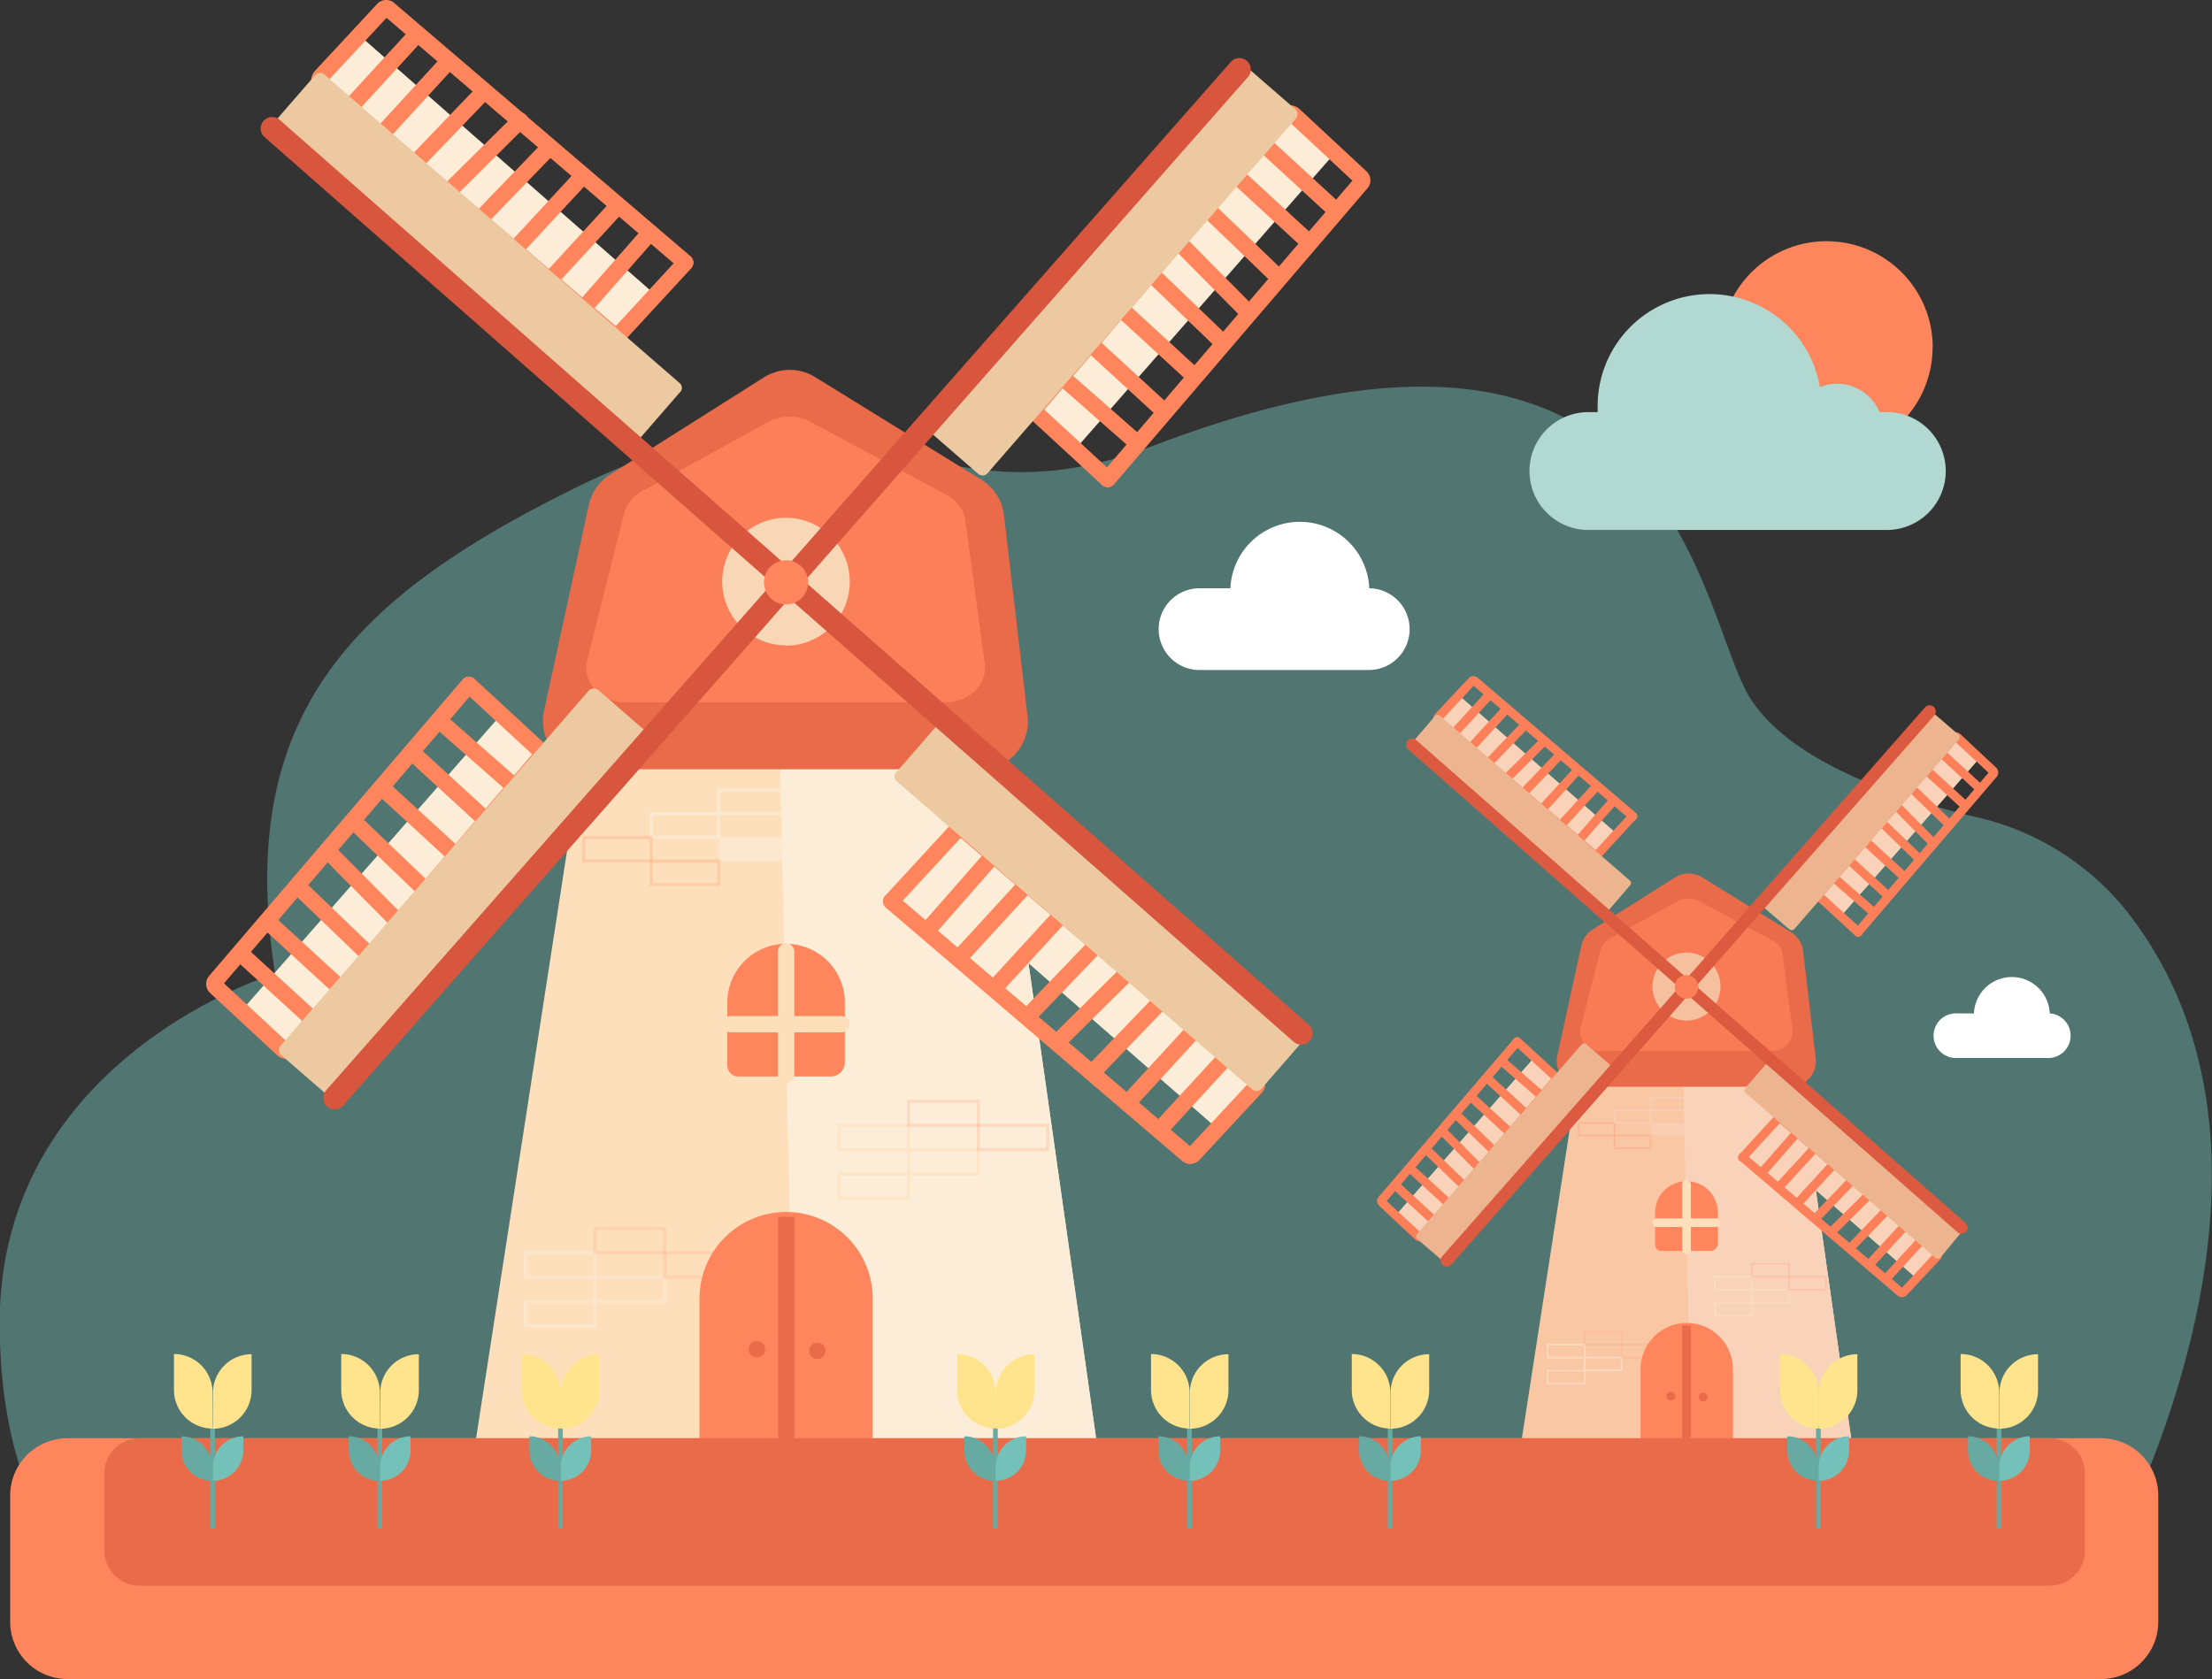 <svg id="Слой_1" data-name="Слой 1" xmlns="http://www.w3.org/2000/svg" xmlns:xlink="http://www.w3.org/1999/xlink" viewBox="0 0 330.6 251"><rect x="0" y="0" width="330.6" height="251" fill="#333333" stroke="none"/><defs><style>.cls-1{fill:none;}.cls-2{clip-path:url(#clip-path);}.cls-3{opacity:0.46;}.cls-4{clip-path:url(#clip-path-3);}.cls-5{fill:#74c1b9;}.cls-6{fill:#fddfbb;}.cls-7{opacity:0.67;}.cls-8{clip-path:url(#clip-path-5);}.cls-9{fill:#fcedd8;}.cls-10{opacity:0.31;}.cls-11{clip-path:url(#clip-path-6);}.cls-12{fill:#ff855c;}.cls-13{clip-path:url(#clip-path-7);}.cls-14{fill:#ea6b49;}.cls-15{opacity:0.79;}.cls-16{clip-path:url(#clip-path-9);}.cls-17{fill:#f7d7b5;}.cls-18{fill:#edc9a2;}.cls-19{fill:#d8563d;}.cls-20{opacity:0.64;}.cls-21{clip-path:url(#clip-path-10);}.cls-22{clip-path:url(#clip-path-11);}.cls-23{clip-path:url(#clip-path-12);}.cls-24{opacity:0.48;}.cls-25{clip-path:url(#clip-path-13);}.cls-26{clip-path:url(#clip-path-14);}.cls-27{clip-path:url(#clip-path-15);}.cls-28{fill:#b2d8d2;}.cls-29{fill:#fff;}.cls-30{clip-path:url(#clip-path-16);}.cls-31{clip-path:url(#clip-path-17);}.cls-32{clip-path:url(#clip-path-18);}.cls-33{clip-path:url(#clip-path-19);}.cls-34{opacity:0.21;}.cls-35{clip-path:url(#clip-path-20);}.cls-36{clip-path:url(#clip-path-21);}.cls-37{clip-path:url(#clip-path-22);}.cls-38{clip-path:url(#clip-path-23);}.cls-39{clip-path:url(#clip-path-24);}.cls-40{clip-path:url(#clip-path-25);}.cls-41{clip-path:url(#clip-path-26);}.cls-42{fill:#66aaa2;}.cls-43{fill:#ffe48d;}</style><clipPath id="clip-path" transform="translate(0 0)"><rect class="cls-1" width="330.6" height="251"/></clipPath><clipPath id="clip-path-3" transform="translate(0 0)"><rect class="cls-1" y="57.79" width="330.6" height="187.21"/></clipPath><clipPath id="clip-path-5" transform="translate(0 0)"><rect class="cls-1" x="87" y="117.85" width="30.76" height="14.61"/></clipPath><clipPath id="clip-path-6" transform="translate(0 0)"><rect class="cls-1" x="87" y="124.92" width="10.58" height="4.02"/></clipPath><clipPath id="clip-path-7" transform="translate(0 0)"><rect class="cls-1" x="97.1" y="128.45" width="10.58" height="4.02"/></clipPath><clipPath id="clip-path-9" transform="translate(0 0)"><rect class="cls-1" x="87.62" y="62.29" width="59.59" height="42.72"/></clipPath><clipPath id="clip-path-10" transform="translate(0 0)"><rect class="cls-1" x="125.16" y="164.34" width="31.67" height="15.04"/></clipPath><clipPath id="clip-path-11" transform="translate(0 0)"><rect class="cls-1" x="145.95" y="167.98" width="10.88" height="4.13"/></clipPath><clipPath id="clip-path-12" transform="translate(0 0)"><rect class="cls-1" x="135.55" y="164.34" width="10.88" height="4.13"/></clipPath><clipPath id="clip-path-13" transform="translate(0 0)"><rect class="cls-1" x="78.29" y="183.38" width="31.67" height="15.04"/></clipPath><clipPath id="clip-path-14" transform="translate(0 0)"><rect class="cls-1" x="99.07" y="187.02" width="10.88" height="4.13"/></clipPath><clipPath id="clip-path-15" transform="translate(0 0)"><rect class="cls-1" x="88.68" y="183.38" width="10.88" height="4.13"/></clipPath><clipPath id="clip-path-16" transform="translate(0 0)"><rect class="cls-1" x="235.8" y="163.97" width="16.41" height="7.8"/></clipPath><clipPath id="clip-path-17" transform="translate(0 0)"><rect class="cls-1" x="235.8" y="167.74" width="5.64" height="2.15"/></clipPath><clipPath id="clip-path-18" transform="translate(0 0)"><rect class="cls-1" x="241.18" y="169.62" width="5.65" height="2.15"/></clipPath><clipPath id="clip-path-19" transform="translate(0 0)"><rect class="cls-1" x="236.13" y="134.32" width="31.8" height="22.8"/></clipPath><clipPath id="clip-path-20" transform="translate(0 0)"><rect class="cls-1" x="205.81" y="101.09" width="92.84" height="114.91"/></clipPath><clipPath id="clip-path-21" transform="translate(0 0)"><rect class="cls-1" x="256.15" y="188.77" width="16.9" height="8.02"/></clipPath><clipPath id="clip-path-22" transform="translate(0 0)"><rect class="cls-1" x="267.25" y="190.71" width="5.81" height="2.2"/></clipPath><clipPath id="clip-path-23" transform="translate(0 0)"><rect class="cls-1" x="261.7" y="188.77" width="5.81" height="2.2"/></clipPath><clipPath id="clip-path-24" transform="translate(0 0)"><rect class="cls-1" x="231.14" y="198.93" width="16.9" height="8.02"/></clipPath><clipPath id="clip-path-25" transform="translate(0 0)"><rect class="cls-1" x="242.24" y="200.88" width="5.81" height="2.2"/></clipPath><clipPath id="clip-path-26" transform="translate(0 0)"><rect class="cls-1" x="236.69" y="198.93" width="5.81" height="2.2"/></clipPath></defs><title>why-package-splash</title><g class="cls-2"><g class="cls-2"><g class="cls-3"><g class="cls-4"><path class="cls-5" d="M34.3,245H282.1A42.66,42.66,0,0,0,322,217.57c8.75-23.1,15.38-56.25-4-81.18a40.2,40.2,0,0,0-22.61-14.24c-11.5-2.73-29.6-8.64-34.75-19.5-7.71-16.3-13.42-64.55-88.32-36-36,13.72-43.74-14.58-85.76,6-34.1,16.71-51.45,34.3-45.45,72.9,0,0-41.16,12.47-41.16,52.3C0,229,15.44,245,34.3,245" transform="translate(0 0)"/></g></g></g><polygon class="cls-6" points="89.17 98.66 147.27 98.66 163.87 215.36 71.1 215.36 89.17 98.66"/><g class="cls-2"><g class="cls-7"><g class="cls-8"><rect class="cls-9" x="107.43" y="125.16" width="10.09" height="3.53"/><path class="cls-9" d="M107.68,125.41H97.1v-4h10.58Zm-10.1-.49h9.61v-3H97.58Z" transform="translate(0 0)"/><path class="cls-9" d="M117.77,121.87H107.19v-4h10.58Zm-10.09-.49h9.6v-3h-9.6Z" transform="translate(0 0)"/><g class="cls-10"><g class="cls-11"><path class="cls-12" d="M97.58,128.94H87v-4H97.58Zm-10.09-.49H97.1v-3H87.49Z" transform="translate(0 0)"/></g></g><g class="cls-10"><g class="cls-13"><path class="cls-12" d="M107.68,132.47H97.1v-4h10.58ZM97.58,132h9.61v-3H97.58Z" transform="translate(0 0)"/></g></g></g></g></g><polygon class="cls-9" points="116.29 98.66 147.27 98.66 163.87 215.36 118.73 215.36 116.29 98.66"/><g class="cls-2"><path class="cls-14" d="M146.47,115H88.37a7.23,7.23,0,0,1-7.06-8.76L88,75.5a7.21,7.21,0,0,1,3.21-4.57l23-14.54a7.23,7.23,0,0,1,7.65,0l24.81,15.32a7.22,7.22,0,0,1,3.38,5.3l3.52,30a7.22,7.22,0,0,1-7.17,8.07" transform="translate(0 0)"/><g class="cls-15"><g class="cls-16"><path class="cls-12" d="M141.28,105H93.56c-3.79,0-6.6-3-5.8-6.27l5.52-22a5.24,5.24,0,0,1,2.63-3.27l18.93-10.4a6.7,6.7,0,0,1,6.29,0L141.5,74a5.13,5.13,0,0,1,2.78,3.79l2.9,21.43c.41,3.07-2.35,5.77-5.9,5.77" transform="translate(0 0)"/></g></g><path class="cls-17" d="M117.49,94.76h0A7.82,7.82,0,1,1,125.3,87a7.82,7.82,0,0,1-7.81,7.81" transform="translate(0 0)"/><path class="cls-17" d="M117.49,96.47A9.53,9.53,0,1,1,127,87a9.54,9.54,0,0,1-9.52,9.52m0-15.63a6.11,6.11,0,1,0,6.1,6.11,6.12,6.12,0,0,0-6.1-6.11" transform="translate(0 0)"/><path class="cls-9" d="M75.64,107.44l5.41,4.74a1,1,0,0,1,.09,1.35L43.33,156.66a1,1,0,0,1-1.35.09L36.57,152a1,1,0,0,1-.09-1.35l37.81-43.13a1,1,0,0,1,1.35-.09" transform="translate(0 0)"/><path class="cls-12" d="M42.83,158.29a2.11,2.11,0,0,1-1.43-.56l-10-9.29a1.85,1.85,0,0,1-.14-2.56L69.12,101.6A1.22,1.22,0,1,1,71,103.18L33.48,147l9.32,8.66,37.5-43.8a1.22,1.22,0,1,1,1.85,1.59L44.43,157.56a2.11,2.11,0,0,1-1.48.73h-.12" transform="translate(0 0)"/><path class="cls-12" d="M46.9,153.79a1.18,1.18,0,0,1-.82-.32l-10.7-9.81a1.22,1.22,0,0,1,1.65-1.8l10.7,9.81a1.22,1.22,0,0,1-.83,2.12" transform="translate(0 0)"/><path class="cls-12" d="M50.83,148.93a1.18,1.18,0,0,1-.82-.32l-10.7-9.82A1.22,1.22,0,0,1,41,137l10.7,9.81a1.22,1.22,0,0,1-.83,2.12" transform="translate(0 0)"/><path class="cls-12" d="M54.76,143.58a1.2,1.2,0,0,1-.84-.34l-10.21-9.82a1.22,1.22,0,0,1,1.69-1.76l10.21,9.82a1.21,1.21,0,0,1,0,1.72,1.19,1.19,0,0,1-.88.38" transform="translate(0 0)"/><path class="cls-12" d="M59.18,138.72a1.2,1.2,0,0,1-.86-.36L48.11,128.05a1.22,1.22,0,0,1,1.73-1.72l10.21,10.31a1.23,1.23,0,0,1-.87,2.08" transform="translate(0 0)"/><path class="cls-12" d="M63.11,133.85a1.19,1.19,0,0,1-.84-.34L52.06,123.7a1.22,1.22,0,1,1,1.69-1.76L64,131.75a1.23,1.23,0,0,1,0,1.73,1.21,1.21,0,0,1-.88.37" transform="translate(0 0)"/><path class="cls-12" d="M68,129a1.2,1.2,0,0,1-.83-.32L56.5,118.86a1.22,1.22,0,1,1,1.65-1.8l10.69,9.81A1.22,1.22,0,0,1,68,129" transform="translate(0 0)"/><path class="cls-12" d="M72.44,123.64a1.2,1.2,0,0,1-.83-.32l-10.69-9.81a1.22,1.22,0,1,1,1.65-1.8l10.69,9.81a1.22,1.22,0,0,1-.82,2.12" transform="translate(0 0)"/><path class="cls-12" d="M76.85,118.78a1.23,1.23,0,0,1-.8-.3l-11.18-9.82a1.22,1.22,0,1,1,1.61-1.84l11.18,9.82a1.22,1.22,0,0,1-.81,2.14" transform="translate(0 0)"/><path class="cls-12" d="M81.27,113.92a1.23,1.23,0,0,1-.82-.32L69.26,103.29a1.22,1.22,0,0,1,1.66-1.8L82.1,111.8a1.22,1.22,0,0,1-.83,2.12" transform="translate(0 0)"/><path class="cls-18" d="M89.39,103.13l7.42,6.45a1,1,0,0,1,.09,1.35L50.78,164.05a1,1,0,0,1-1.35.09L42,157.7a1,1,0,0,1-.09-1.35L88,103.23a1,1,0,0,1,1.35-.1" transform="translate(0 0)"/><path class="cls-9" d="M160,66.55l-5.4-4.74a1,1,0,0,1-.09-1.35l37.81-43.13a1,1,0,0,1,1.35-.09L199,22a1,1,0,0,1,.09,1.35L161.32,66.46a1,1,0,0,1-1.35.09" transform="translate(0 0)"/><path class="cls-12" d="M165.57,72.83a1.2,1.2,0,0,1-.79-.3,1.23,1.23,0,0,1-.14-1.72L202.13,27l-9.32-8.67-37.49,43.8a1.22,1.22,0,0,1-1.86-1.59l37.73-44.07a2.15,2.15,0,0,1,1.48-.73,2.13,2.13,0,0,1,1.55.56l10,9.3a1.83,1.83,0,0,1,.15,2.55L166.5,72.4a1.22,1.22,0,0,1-.93.43" transform="translate(0 0)"/><path class="cls-12" d="M199.41,32.46a1.22,1.22,0,0,1-.83-.33l-10.69-9.81a1.22,1.22,0,1,1,1.65-1.8l10.69,9.82a1.22,1.22,0,0,1,.08,1.72,1.23,1.23,0,0,1-.9.4" transform="translate(0 0)"/><path class="cls-12" d="M195.48,37.32a1.25,1.25,0,0,1-.83-.32L184,27.18a1.22,1.22,0,1,1,1.65-1.8L196.3,35.2a1.22,1.22,0,0,1,.08,1.72,1.19,1.19,0,0,1-.9.4" transform="translate(0 0)"/><path class="cls-12" d="M191.06,42.67a1.21,1.21,0,0,1-.85-.34L180,32.52a1.22,1.22,0,1,1,1.69-1.76l10.21,9.81a1.23,1.23,0,0,1,0,1.73,1.21,1.21,0,0,1-.88.37" transform="translate(0 0)"/><path class="cls-12" d="M186.64,48a1.24,1.24,0,0,1-.87-.36l-10.2-10.3a1.22,1.22,0,1,1,1.73-1.72l10.21,10.3a1.23,1.23,0,0,1,0,1.73,1.24,1.24,0,0,1-.86.35" transform="translate(0 0)"/><path class="cls-12" d="M182.71,52.4a1.23,1.23,0,0,1-.84-.34l-10.21-9.82a1.22,1.22,0,0,1,1.69-1.76l10.21,9.82a1.22,1.22,0,0,1-.85,2.1" transform="translate(0 0)"/><path class="cls-12" d="M178.29,57.26a1.23,1.23,0,0,1-.82-.32l-10.7-9.82a1.22,1.22,0,0,1-.07-1.72,1.23,1.23,0,0,1,1.73-.08l10.69,9.82a1.21,1.21,0,0,1,.07,1.72,1.19,1.19,0,0,1-.9.4" transform="translate(0 0)"/><path class="cls-12" d="M173.88,62.61a1.23,1.23,0,0,1-.83-.32l-10.7-9.82a1.22,1.22,0,0,1-.07-1.72,1.23,1.23,0,0,1,1.73-.08l10.69,9.82a1.21,1.21,0,0,1,.07,1.72,1.19,1.19,0,0,1-.89.4" transform="translate(0 0)"/><path class="cls-12" d="M170,67.47a1.23,1.23,0,0,1-.81-.3L158,57.35a1.22,1.22,0,1,1,1.61-1.83l11.18,9.81a1.22,1.22,0,0,1-.8,2.14" transform="translate(0 0)"/><path class="cls-12" d="M165.53,72.82a1.19,1.19,0,0,1-.83-.32L153.52,62.19a1.22,1.22,0,1,1,1.65-1.79l11.18,10.3a1.22,1.22,0,0,1-.82,2.12" transform="translate(0 0)"/><path class="cls-18" d="M146.23,70.86l-7.42-6.44a1,1,0,0,1-.1-1.35L184.84,10a1,1,0,0,1,1.35-.1l7.42,6.44a1,1,0,0,1,.09,1.36L147.58,70.76a1,1,0,0,1-1.35.1" transform="translate(0 0)"/><path class="cls-19" d="M50,165.84A1.71,1.71,0,0,1,48.74,163L184,9.2a1.71,1.71,0,0,1,2.57,2.25L51.3,165.26a1.71,1.71,0,0,1-1.28.58" transform="translate(0 0)"/><path class="cls-9" d="M97.36,44.83l-4.73,5.41a1,1,0,0,1-1.36.09L48.15,12.52a1,1,0,0,1-.09-1.36l4.73-5.4a1,1,0,0,1,1.36-.09L97.27,43.48a1,1,0,0,1,.09,1.35" transform="translate(0 0)"/><path class="cls-12" d="M92.11,51.64a1.2,1.2,0,0,1-.79-.3L47.25,13.61a2.1,2.1,0,0,1-.74-1.47,2.16,2.16,0,0,1,.56-1.55l9.3-10A1.83,1.83,0,0,1,58.92.45l44.29,37.86a1.22,1.22,0,0,1-1.59,1.85L57.77,2.67,49.1,12l43.8,37.5A1.22,1.22,0,0,1,93,51.21a1.24,1.24,0,0,1-.93.43" transform="translate(0 0)"/><path class="cls-12" d="M52.23,17.31a1.18,1.18,0,0,1-.82-.32,1.22,1.22,0,0,1-.08-1.72l9.82-10.7A1.22,1.22,0,0,1,63,6.22l-9.82,10.7a1.22,1.22,0,0,1-.9.39" transform="translate(0 0)"/><path class="cls-12" d="M57.1,21.24a1.19,1.19,0,0,1-.83-.32,1.21,1.21,0,0,1-.07-1.72L66,8.5a1.22,1.22,0,0,1,1.8,1.65L58,20.85a1.21,1.21,0,0,1-.89.39" transform="translate(0 0)"/><path class="cls-12" d="M62.45,25.17a1.21,1.21,0,0,1-.88-2.06L71.38,12.9a1.22,1.22,0,0,1,1.76,1.69L63.33,24.8a1.21,1.21,0,0,1-.88.37" transform="translate(0 0)"/><path class="cls-12" d="M67.31,29.59a1.22,1.22,0,0,1-.86-2.09l10.3-10.2A1.22,1.22,0,1,1,78.47,19L68.17,29.24a1.24,1.24,0,0,1-.86.35" transform="translate(0 0)"/><path class="cls-12" d="M72.17,33.52a1.19,1.19,0,0,1-.84-.34,1.23,1.23,0,0,1,0-1.73l9.82-10.2a1.22,1.22,0,1,1,1.76,1.69L73.05,33.15a1.21,1.21,0,0,1-.88.37" transform="translate(0 0)"/><path class="cls-12" d="M77,38.43a1.19,1.19,0,0,1-.82-.33,1.22,1.22,0,0,1-.08-1.72L86,25.68a1.22,1.22,0,0,1,1.8,1.66L77.93,38a1.23,1.23,0,0,1-.9.4" transform="translate(0 0)"/><path class="cls-12" d="M82.38,42.85a1.23,1.23,0,0,1-.9-2.05L91.3,30.1a1.22,1.22,0,0,1,1.8,1.66L83.28,42.45a1.23,1.23,0,0,1-.9.4" transform="translate(0 0)"/><path class="cls-12" d="M87.24,47.26a1.23,1.23,0,0,1-.8-.3,1.21,1.21,0,0,1-.11-1.72l9.82-11.19a1.23,1.23,0,0,1,1.72-.11A1.21,1.21,0,0,1,98,35.66L88.16,46.85a1.23,1.23,0,0,1-.92.41" transform="translate(0 0)"/><path class="cls-12" d="M92.11,51.68a1.23,1.23,0,0,1-.83-.32,1.22,1.22,0,0,1-.07-1.73l10.31-11.18a1.22,1.22,0,1,1,1.79,1.66L93,51.29a1.2,1.2,0,0,1-.89.39" transform="translate(0 0)"/><path class="cls-18" d="M101.67,58.58,95.23,66a1,1,0,0,1-1.35.09L40.76,20a1,1,0,0,1-.1-1.35l6.45-7.42a1,1,0,0,1,1.35-.1l53.11,46.13a.94.94,0,0,1,.1,1.35" transform="translate(0 0)"/><path class="cls-9" d="M138.25,129.16l4.74-5.4a1,1,0,0,1,1.35-.09l43.13,37.81a1,1,0,0,1,.09,1.35l-4.74,5.4a1,1,0,0,1-1.35.09l-43.13-37.81a1,1,0,0,1-.09-1.35" transform="translate(0 0)"/><path class="cls-12" d="M177.89,174a1.84,1.84,0,0,1-1.2-.44l-44.28-37.86a1.22,1.22,0,0,1,1.58-1.86l43.86,37.49,8.66-9.32-43.8-37.49a1.22,1.22,0,0,1,1.59-1.86l44.07,37.73a2.11,2.11,0,0,1,.73,1.48,2.09,2.09,0,0,1-.56,1.54l-9.29,10a1.87,1.87,0,0,1-1.36.59" transform="translate(0 0)"/><path class="cls-12" d="M173.57,169.82a1.25,1.25,0,0,1-.83-.32,1.24,1.24,0,0,1-.07-1.73l9.82-10.69a1.22,1.22,0,0,1,1.72-.08,1.23,1.23,0,0,1,.08,1.73l-9.82,10.69a1.23,1.23,0,0,1-.9.4" transform="translate(0 0)"/><path class="cls-12" d="M168.71,165.89a1.25,1.25,0,0,1-.83-.32,1.22,1.22,0,0,1-.07-1.73l9.81-10.69a1.22,1.22,0,1,1,1.8,1.65l-9.81,10.69a1.25,1.25,0,0,1-.9.4" transform="translate(0 0)"/><path class="cls-12" d="M163.36,161.47a1.22,1.22,0,0,1-.88-2.07l9.81-10.21a1.22,1.22,0,1,1,1.76,1.7l-9.81,10.2a1.22,1.22,0,0,1-.88.38" transform="translate(0 0)"/><path class="cls-12" d="M158,157.05a1.22,1.22,0,0,1-.86-2.09l10.3-10.21a1.22,1.22,0,1,1,1.72,1.74l-10.31,10.2a1.17,1.17,0,0,1-.85.36" transform="translate(0 0)"/><path class="cls-12" d="M153.63,153.12a1.21,1.21,0,0,1-.88-2.06l9.81-10.21a1.22,1.22,0,1,1,1.76,1.69l-9.81,10.21a1.21,1.21,0,0,1-.88.37" transform="translate(0 0)"/><path class="cls-12" d="M148.77,148.7a1.21,1.21,0,0,1-.9-2l9.81-10.7a1.23,1.23,0,0,1,1.73-.07,1.21,1.21,0,0,1,.07,1.72l-9.81,10.7a1.22,1.22,0,0,1-.9.39" transform="translate(0 0)"/><path class="cls-12" d="M143.42,144.28a1.21,1.21,0,0,1-.9-2l9.81-10.7a1.23,1.23,0,0,1,1.73-.07,1.21,1.21,0,0,1,.07,1.72l-9.81,10.7a1.22,1.22,0,0,1-.9.39" transform="translate(0 0)"/><path class="cls-12" d="M138.55,140.35a1.23,1.23,0,0,1-.8-.3,1.21,1.21,0,0,1-.11-1.72l9.81-11.19a1.23,1.23,0,0,1,1.84,1.62l-9.82,11.18a1.23,1.23,0,0,1-.92.41" transform="translate(0 0)"/><path class="cls-12" d="M133.2,135.94a1.19,1.19,0,0,1-.82-.33,1.21,1.21,0,0,1-.07-1.72l10.3-11.18a1.22,1.22,0,0,1,1.8,1.65L134.1,135.54a1.23,1.23,0,0,1-.9.4" transform="translate(0 0)"/><path class="cls-18" d="M134,115.41l6.44-7.41a1,1,0,0,1,1.35-.1L194.86,154a1,1,0,0,1,.09,1.36l-6.44,7.41a1,1,0,0,1-1.35.1L134,116.77a1,1,0,0,1-.09-1.36" transform="translate(0 0)"/><path class="cls-19" d="M194.48,156.17a1.7,1.7,0,0,1-1.13-.43L39.54,20.49a1.71,1.71,0,0,1,2.26-2.57L195.61,153.18a1.7,1.7,0,0,1,.15,2.41,1.72,1.72,0,0,1-1.28.58" transform="translate(0 0)"/><path class="cls-12" d="M117.49,90.36h0a3.3,3.3,0,1,1,3.29-3.29,3.29,3.29,0,0,1-3.29,3.29" transform="translate(0 0)"/><path class="cls-12" d="M117.49,181.43h0a12.69,12.69,0,0,0-12.7,12.69v21h25.39v-21a12.69,12.69,0,0,0-12.69-12.69" transform="translate(0 0)"/><path class="cls-12" d="M130.43,215.36H104.55V194.12a12.94,12.94,0,0,1,25.88,0Zm-25.4-.49h24.91V194.12a12.46,12.46,0,0,0-24.91,0Z" transform="translate(0 0)"/><rect class="cls-14" x="116.29" y="181.91" width="2.44" height="33.2"/><path class="cls-14" d="M114.35,201.69a1.22,1.22,0,1,1-1.22-1.22,1.22,1.22,0,0,1,1.22,1.22" transform="translate(0 0)"/><path class="cls-14" d="M123.38,201.93a1.22,1.22,0,1,1-1.22-1.22,1.22,1.22,0,0,1,1.22,1.22" transform="translate(0 0)"/><path class="cls-12" d="M117.49,141.63h0a8.58,8.58,0,0,0-8.55,8.55v9.07a1.43,1.43,0,0,0,1.42,1.43h13.8a1.87,1.87,0,0,0,1.87-1.87v-8.63a8.58,8.58,0,0,0-8.54-8.55" transform="translate(0 0)"/><path class="cls-12" d="M124.16,160.92h-13.8a1.66,1.66,0,0,1-1.66-1.67v-9.07a8.79,8.79,0,1,1,17.57,0v8.63a2.11,2.11,0,0,1-2.11,2.11m-6.67-19a8.31,8.31,0,0,0-8.31,8.3v9.07a1.18,1.18,0,0,0,1.18,1.18h13.8a1.63,1.63,0,0,0,1.63-1.62v-8.63a8.31,8.31,0,0,0-8.3-8.3" transform="translate(0 0)"/><path class="cls-6" d="M117.49,161.9a1.23,1.23,0,0,1-1.23-1.22V142.37a1.23,1.23,0,1,1,2.45,0v18.31a1.22,1.22,0,0,1-1.22,1.22" transform="translate(0 0)"/><path class="cls-6" d="M125.79,154.33H109.18a1.22,1.22,0,0,1,0-2.44h16.61a1.22,1.22,0,0,1,0,2.44" transform="translate(0 0)"/><g class="cls-20"><g class="cls-21"><path class="cls-6" d="M136,172.1H125.16V168H136Zm-10.39-.49h9.9v-3.15h-9.9Z" transform="translate(0 0)"/><path class="cls-6" d="M146.43,175.74H135.55v-4.13h10.88ZM136,175.25H146V172.1H136Z" transform="translate(0 0)"/><path class="cls-6" d="M136,179.38H125.16v-4.13H136Zm-10.39-.49h9.9v-3.15h-9.9Z" transform="translate(0 0)"/><g class="cls-10"><g class="cls-22"><path class="cls-12" d="M156.83,172.1H146V168h10.88Zm-10.4-.49h9.91v-3.15h-9.91Z" transform="translate(0 0)"/></g></g><g class="cls-10"><g class="cls-23"><path class="cls-12" d="M146.43,168.46H135.55v-4.12h10.88ZM136,168H146v-3.15H136Z" transform="translate(0 0)"/></g></g></g></g><g class="cls-24"><g class="cls-25"><path class="cls-9" d="M89.17,191.14H78.29V187H89.17Zm-10.4-.49h9.91v-3.14H78.77Z" transform="translate(0 0)"/><path class="cls-9" d="M99.56,194.78H88.68v-4.13H99.56Zm-10.39-.49h9.9v-3.15h-9.9Z" transform="translate(0 0)"/><path class="cls-9" d="M89.17,198.42H78.29v-4.13H89.17Zm-10.4-.49h9.91v-3.15H78.77Z" transform="translate(0 0)"/><g class="cls-10"><g class="cls-26"><path class="cls-12" d="M110,191.14H99.07V187H110Zm-10.39-.49h9.9v-3.14h-9.9Z" transform="translate(0 0)"/></g></g><g class="cls-10"><g class="cls-27"><path class="cls-12" d="M99.56,187.51H88.68v-4.13H99.56ZM89.17,187h9.9v-3.15h-9.9Z" transform="translate(0 0)"/></g></g></g></g><path class="cls-12" d="M288.84,51.92A15.86,15.86,0,1,1,273,36.06a15.86,15.86,0,0,1,15.86,15.86" transform="translate(0 0)"/><path class="cls-28" d="M281.79,61.61h-.88A6.86,6.86,0,0,0,272,57.87a16.73,16.73,0,0,0-33.22,2.86c0,.29,0,.58,0,.88h-1.08a8.81,8.81,0,1,0,0,17.61h44a8.81,8.81,0,1,0,0-17.61" transform="translate(0 0)"/><path class="cls-29" d="M204.65,87.94a10.39,10.39,0,0,0-20.76,0h-4.61a6.11,6.11,0,0,0,0,12.22h25.21a6.11,6.11,0,0,0,.16-12.22" transform="translate(0 0)"/><path class="cls-29" d="M306.35,151.49a5.67,5.67,0,0,0-11.33,0h-2.51a3.34,3.34,0,1,0,0,6.67h13.75a3.34,3.34,0,0,0,.09-6.67" transform="translate(0 0)"/><polygon class="cls-6" points="236.95 153.73 267.95 153.73 276.81 216 227.31 216 236.95 153.73"/><g class="cls-7"><g class="cls-30"><rect class="cls-9" x="246.7" y="167.87" width="5.38" height="1.89"/><path class="cls-9" d="M246.83,168h-5.65v-2.14h5.65Zm-5.39-.26h5.12v-1.63h-5.12Z" transform="translate(0 0)"/><path class="cls-9" d="M252.21,166.11h-5.65V164h5.65Zm-5.38-.25H252v-1.63h-5.12Z" transform="translate(0 0)"/><g class="cls-10"><g class="cls-31"><path class="cls-12" d="M241.44,169.89H235.8v-2.15h5.64Zm-5.38-.27h5.12V168h-5.12Z" transform="translate(0 0)"/></g></g><g class="cls-10"><g class="cls-32"><path class="cls-12" d="M246.83,171.77h-5.65v-2.15h5.65Zm-5.39-.26h5.12v-1.62h-5.12Z" transform="translate(0 0)"/></g></g></g></g><polygon class="cls-9" points="251.42 153.73 267.95 153.73 276.81 216 252.73 216 251.42 153.73"/><path class="cls-14" d="M267.53,162.46h-31a3.85,3.85,0,0,1-3.76-4.68l3.58-16.41a3.87,3.87,0,0,1,1.71-2.44l12.3-7.75a3.83,3.83,0,0,1,4.08,0l13.24,8.17a3.85,3.85,0,0,1,1.8,2.83l1.88,16a3.85,3.85,0,0,1-3.82,4.3" transform="translate(0 0)"/><g class="cls-15"><g class="cls-33"><path class="cls-12" d="M264.76,157.12H239.29a2.88,2.88,0,0,1-3.09-3.35l3-11.73a2.81,2.81,0,0,1,1.4-1.75l10.1-5.54a3.55,3.55,0,0,1,3.35,0l10.88,5.85a2.78,2.78,0,0,1,1.48,2L267.9,154a2.93,2.93,0,0,1-3.14,3.08" transform="translate(0 0)"/></g></g><path class="cls-17" d="M252.06,151.65h0a4.17,4.17,0,1,1,4.17-4.17,4.17,4.17,0,0,1-4.17,4.17" transform="translate(0 0)"/><path class="cls-17" d="M252.06,152.56a5.08,5.08,0,1,1,5.08-5.08,5.09,5.09,0,0,1-5.08,5.08m0-8.34a3.26,3.26,0,1,0,3.26,3.26,3.26,3.26,0,0,0-3.26-3.26" transform="translate(0 0)"/><path class="cls-9" d="M241.32,125l-2.52,2.88a.53.53,0,0,1-.73,0l-23-20.18A.52.52,0,0,1,215,107l2.53-2.88a.52.52,0,0,1,.72,0l23,20.18a.51.51,0,0,1,0,.72" transform="translate(0 0)"/><path class="cls-12" d="M214.19,107.5a1.12,1.12,0,0,1,.3-.76l5-5.34a1,1,0,0,1,1.36-.08l23.63,20.2a.64.64,0,0,1,.07.92.63.63,0,0,1-.91.07l-23.4-20-4.63,5,23.37,20a.65.65,0,0,1-.84,1l-23.52-20.13a1.14,1.14,0,0,1-.39-.79v-.06" transform="translate(0 0)"/><path class="cls-12" d="M216.59,109.67a.67.67,0,0,1,.17-.44l5.24-5.71a.65.65,0,0,1,1,.88l-5.24,5.71a.65.65,0,0,1-1.13-.44" transform="translate(0 0)"/><path class="cls-12" d="M219.18,111.77a.62.62,0,0,1,.18-.44l5.23-5.71a.66.66,0,0,1,.92,0,.64.64,0,0,1,0,.92l-5.23,5.71a.66.66,0,0,1-.92,0,.67.67,0,0,1-.22-.48" transform="translate(0 0)"/><path class="cls-12" d="M222,113.87a.67.67,0,0,1,.18-.46l5.24-5.44a.65.65,0,0,1,.94.9l-5.24,5.45a.65.65,0,0,1-.92,0,.67.67,0,0,1-.2-.47" transform="translate(0 0)"/><path class="cls-12" d="M224.64,116.22a.65.65,0,0,1,.19-.46l5.5-5.44a.64.64,0,0,1,.92,0,.65.65,0,0,1,0,.92l-5.49,5.45a.65.65,0,0,1-1.11-.47" transform="translate(0 0)"/><path class="cls-12" d="M227.23,118.32a.66.66,0,0,1,.18-.45l5.24-5.45a.65.65,0,0,1,.92,0,.66.66,0,0,1,0,.93l-5.24,5.44a.65.65,0,0,1-.92,0,.67.67,0,0,1-.2-.47" transform="translate(0 0)"/><path class="cls-12" d="M229.82,120.94a.62.62,0,0,1,.18-.44l5.23-5.71a.66.66,0,0,1,.92,0,.64.64,0,0,1,0,.92L231,121.38a.67.67,0,0,1-.93,0,.66.66,0,0,1-.21-.48" transform="translate(0 0)"/><path class="cls-12" d="M232.68,123.3a.66.66,0,0,1,.17-.44l5.24-5.71a.65.65,0,0,1,.92,0,.66.66,0,0,1,0,.92l-5.24,5.71a.65.65,0,0,1-1.13-.44" transform="translate(0 0)"/><path class="cls-12" d="M235.27,125.65a.72.72,0,0,1,.16-.43l5.24-6a.65.65,0,0,1,1,.86l-5.24,6a.65.65,0,0,1-.92.06.68.68,0,0,1-.22-.49" transform="translate(0 0)"/><path class="cls-12" d="M237.87,128a.61.61,0,0,1,.17-.44l5.5-6a.65.65,0,0,1,.92,0,.66.66,0,0,1,0,.92l-5.5,6a.65.65,0,0,1-1.13-.44" transform="translate(0 0)"/><path class="cls-18" d="M243.62,132.34l-3.44,4a.51.51,0,0,1-.72,0l-28.34-24.61a.51.51,0,0,1-.05-.72l3.44-4a.51.51,0,0,1,.72,0l28.34,24.61a.51.51,0,0,1,.05.72" transform="translate(0 0)"/><path class="cls-9" d="M263.14,170l2.53-2.88a.52.52,0,0,1,.72-.05l23,20.18a.5.5,0,0,1,.05.72l-2.53,2.88a.51.51,0,0,1-.72.05l-23-20.17a.52.52,0,0,1-.05-.73" transform="translate(0 0)"/><path class="cls-12" d="M259.79,173a.67.67,0,0,1,.16-.42.65.65,0,0,1,.92-.07l23.4,20,4.62-5-23.37-20a.65.65,0,0,1,.85-1l23.51,20.13a1.12,1.12,0,0,1,.39.79,1.16,1.16,0,0,1-.29.83l-5,5.33a1,1,0,0,1-1.37.08L260,173.49a.66.66,0,0,1-.23-.5" transform="translate(0 0)"/><path class="cls-12" d="M281.34,191.05a.61.61,0,0,1,.17-.44l5.23-5.71a.65.65,0,0,1,.92,0,.64.64,0,0,1,0,.92l-5.23,5.71a.65.65,0,0,1-1.13-.44" transform="translate(0 0)"/><path class="cls-12" d="M278.74,189a.67.67,0,0,1,.17-.44l5.24-5.71a.65.65,0,1,1,1,.88l-5.24,5.71a.65.65,0,0,1-1.13-.44" transform="translate(0 0)"/><path class="cls-12" d="M275.89,186.59a.66.66,0,0,1,.18-.45l5.23-5.45a.65.65,0,0,1,.94.91L277,187a.65.65,0,0,1-1.12-.45" transform="translate(0 0)"/><path class="cls-12" d="M273,184.23a.65.65,0,0,1,.19-.46l5.5-5.44a.64.64,0,0,1,.92,0,.66.66,0,0,1,0,.92l-5.5,5.45a.65.65,0,0,1-.92,0,.63.63,0,0,1-.19-.46" transform="translate(0 0)"/><path class="cls-12" d="M270.69,182.14a.65.65,0,0,1,.19-.45l5.23-5.45a.65.65,0,1,1,.94.9l-5.23,5.45a.66.66,0,0,1-.93,0,.67.67,0,0,1-.2-.47" transform="translate(0 0)"/><path class="cls-12" d="M268.1,179.78a.67.67,0,0,1,.17-.44l5.24-5.71a.65.65,0,1,1,1,.88l-5.24,5.71a.65.65,0,0,1-1.13-.44" transform="translate(0 0)"/><path class="cls-12" d="M265.25,177.42a.63.63,0,0,1,.17-.44l5.24-5.71a.66.66,0,0,1,.92,0,.65.65,0,0,1,0,.92l-5.23,5.71a.65.65,0,0,1-1.13-.44" transform="translate(0 0)"/><path class="cls-12" d="M262.65,175.33a.62.62,0,0,1,.16-.43l5.24-6a.65.65,0,0,1,1,.86l-5.24,6a.66.66,0,0,1-.92.06.64.64,0,0,1-.22-.49" transform="translate(0 0)"/><path class="cls-12" d="M259.8,173a.61.61,0,0,1,.17-.44l5.5-6a.65.65,0,0,1,.92,0,.66.66,0,0,1,0,.92l-5.5,6a.65.65,0,0,1-1.13-.44" transform="translate(0 0)"/><path class="cls-18" d="M260.84,162.67l3.44-4a.51.51,0,0,1,.72-.05l28.35,24.61a.52.52,0,0,1,0,.72L290,188a.51.51,0,0,1-.72.05L260.9,163.39a.51.51,0,0,1-.06-.72" transform="translate(0 0)"/><path class="cls-19" d="M210.16,111.33a.94.94,0,0,1,.23-.6.92.92,0,0,1,1.29-.08l82.07,72.17a.91.91,0,1,1-1.21,1.37L210.47,112a.93.93,0,0,1-.31-.69" transform="translate(0 0)"/><path class="cls-9" d="M274.73,136.6l-2.88-2.53a.5.5,0,0,1-.05-.72l20.17-23a.52.52,0,0,1,.73,0l2.88,2.52a.53.53,0,0,1,.05.73l-20.18,23a.52.52,0,0,1-.72,0" transform="translate(0 0)"/><path class="cls-12" d="M271.1,133.79a.61.61,0,0,1,.16-.42l20.13-23.52a1.14,1.14,0,0,1,.79-.39,1.17,1.17,0,0,1,.82.3l5.34,5a1,1,0,0,1,.07,1.37l-20.2,23.63a.65.65,0,1,1-1-.85l20-23.4-5-4.62-20,23.37a.65.65,0,0,1-1.15-.43" transform="translate(0 0)"/><path class="cls-12" d="M289.41,112.51a.66.66,0,0,1,1.1-.48l5.7,5.24a.64.64,0,0,1,0,.92.65.65,0,0,1-.92,0l-5.7-5.24a.64.64,0,0,1-.22-.48" transform="translate(0 0)"/><path class="cls-12" d="M287.32,115.11a.61.61,0,0,1,.17-.44.65.65,0,0,1,.92,0l5.71,5.24a.65.65,0,1,1-.88,1l-5.71-5.24a.64.64,0,0,1-.21-.48" transform="translate(0 0)"/><path class="cls-12" d="M285.22,118a.67.67,0,0,1,.18-.46.65.65,0,0,1,.92,0l5.45,5.23a.65.65,0,1,1-.9.94l-5.45-5.24a.63.63,0,0,1-.2-.46" transform="translate(0 0)"/><path class="cls-12" d="M282.86,120.56a.63.63,0,0,1,.2-.46.65.65,0,0,1,.92,0l5.44,5.5a.65.65,0,0,1,0,.92.66.66,0,0,1-.92,0l-5.45-5.5a.68.68,0,0,1-.19-.46" transform="translate(0 0)"/><path class="cls-12" d="M280.77,123.16a.67.67,0,0,1,.18-.46.66.66,0,0,1,.92,0l5.45,5.23a.65.65,0,0,1-.91.94L281,123.62a.59.59,0,0,1-.2-.46" transform="translate(0 0)"/><path class="cls-12" d="M278.15,125.75a.65.65,0,0,1,1.09-.48l5.71,5.24a.65.65,0,1,1-.88,1l-5.71-5.24a.66.66,0,0,1-.21-.48" transform="translate(0 0)"/><path class="cls-12" d="M275.79,128.6a.7.7,0,0,1,.17-.44.66.66,0,0,1,.92,0l5.71,5.24a.66.66,0,0,1,0,.92.65.65,0,0,1-.92,0L276,129.08a.63.63,0,0,1-.21-.48" transform="translate(0 0)"/><path class="cls-12" d="M273.43,131.2a.67.67,0,0,1,.16-.43.65.65,0,0,1,.92-.06l6,5.24a.65.65,0,0,1,.06.92.66.66,0,0,1-.92.06l-6-5.24a.68.68,0,0,1-.22-.49" transform="translate(0 0)"/><path class="cls-12" d="M271.08,133.79a.63.63,0,0,1,.17-.44.66.66,0,0,1,.92,0l6,5.5a.65.65,0,0,1-.89,1l-6-5.5a.64.64,0,0,1-.21-.48" transform="translate(0 0)"/><path class="cls-18" d="M267.4,138.89l-4-3.43a.5.5,0,0,1-.05-.72L288,106.39a.52.52,0,0,1,.72,0l4,3.44a.52.52,0,0,1,.05.72l-24.61,28.34a.5.5,0,0,1-.72,0" transform="translate(0 0)"/><path class="cls-9" d="M229.73,158.42l2.89,2.52a.52.52,0,0,1,0,.72l-20.18,23a.52.52,0,0,1-.72,0l-2.88-2.53a.5.5,0,0,1,0-.72l20.17-23a.51.51,0,0,1,.72,0" transform="translate(0 0)"/><path class="cls-12" d="M205.81,179.57a1,1,0,0,1,.24-.64l20.2-23.63a.65.65,0,0,1,.92-.08.66.66,0,0,1,.07.92l-20,23.4,5,4.63,20-23.37a.65.65,0,0,1,.92-.08.66.66,0,0,1,.07.92l-20.13,23.52a1.12,1.12,0,0,1-1.62.09l-5.33-5a1,1,0,0,1-.32-.72" transform="translate(0 0)"/><path class="cls-12" d="M208,177.26a.65.65,0,0,1,1.09-.48l5.71,5.24a.65.65,0,0,1-.88,1l-5.71-5.24a.64.64,0,0,1-.21-.48" transform="translate(0 0)"/><path class="cls-12" d="M210.14,174.66a.64.64,0,0,1,1.09-.47l5.71,5.23a.65.65,0,0,1,0,.92.64.64,0,0,1-.92,0l-5.7-5.24a.63.63,0,0,1-.21-.48" transform="translate(0 0)"/><path class="cls-12" d="M212.5,171.81a.65.65,0,0,1,1.1-.47l5.44,5.24a.65.65,0,0,1,0,.92.66.66,0,0,1-.92,0l-5.44-5.24a.63.63,0,0,1-.2-.47" transform="translate(0 0)"/><path class="cls-12" d="M214.85,169a.66.66,0,0,1,.2-.46.65.65,0,0,1,.92,0l5.44,5.49a.65.65,0,0,1,0,.92.64.64,0,0,1-.92,0l-5.45-5.5a.66.66,0,0,1-.19-.46" transform="translate(0 0)"/><path class="cls-12" d="M217,166.62a.65.65,0,0,1,1.1-.47l5.45,5.24a.65.65,0,1,1-.9.94l-5.45-5.24a.67.67,0,0,1-.2-.47" transform="translate(0 0)"/><path class="cls-12" d="M219.31,164a.6.6,0,0,1,.17-.43.64.64,0,0,1,.92,0l5.7,5.23a.65.65,0,0,1-.88,1l-5.7-5.24a.63.63,0,0,1-.21-.48" transform="translate(0 0)"/><path class="cls-12" d="M221.66,161.17a.64.64,0,0,1,.18-.44.65.65,0,0,1,.92,0l5.7,5.24a.64.64,0,0,1,0,.92.66.66,0,0,1-.92,0l-5.7-5.24a.66.66,0,0,1-.22-.48" transform="translate(0 0)"/><path class="cls-12" d="M223.76,158.57a.67.67,0,0,1,.16-.42.65.65,0,0,1,.92-.06l6,5.23a.65.65,0,1,1-.86,1l-6-5.24a.64.64,0,0,1-.22-.49" transform="translate(0 0)"/><path class="cls-12" d="M226.12,155.72a.65.65,0,0,1,1.09-.48l6,5.5a.66.66,0,0,1,0,.92.65.65,0,0,1-.92,0l-6-5.5a.64.64,0,0,1-.21-.48" transform="translate(0 0)"/><path class="cls-18" d="M237.07,156.12l4,3.43a.53.53,0,0,1,.05.73l-24.61,28.34a.52.52,0,0,1-.72,0l-4-3.44a.5.5,0,0,1,0-.72l24.61-28.34a.5.5,0,0,1,.72,0" transform="translate(0 0)"/><path class="cls-19" d="M215.32,188.42a1,1,0,0,1,.23-.61l72.17-82.06a.91.91,0,1,1,1.37,1.2L216.92,189a.91.91,0,0,1-1.6-.6" transform="translate(0 0)"/><path class="cls-12" d="M252.06,149.3h0a1.76,1.76,0,1,1,1.76-1.76,1.76,1.76,0,0,1-1.76,1.76" transform="translate(0 0)"/><g class="cls-34"><g class="cls-35"><path class="cls-14" d="M267.4,138.89a.5.5,0,0,0,.72,0l3.61-4.16,5.52,5.09a.7.7,0,0,0,.27.14h0l.18,0a.65.65,0,0,0,.47-.22l20.21-23.63a1,1,0,0,0-.08-1.37l-5.34-5a1.06,1.06,0,0,0-.66-.27l-3.14-2.73a.9.9,0,0,0-.19-1.1.93.93,0,0,0-1.29.08l-26.2,29.8-7.09-4.38a3.83,3.83,0,0,0-4.08,0l-8.93,5.63-.95-.84,3.15-3.63a.51.51,0,0,0-.05-.72L239.41,128l5.09-5.52a.7.7,0,0,0,.14-.27v0a.37.37,0,0,0,0-.18.62.62,0,0,0-.22-.48l-23.63-20.2a1,1,0,0,0-1.36.08l-5,5.34a1.09,1.09,0,0,0-.28.67l-2.73,3.13a.89.89,0,0,0-1.09.19.94.94,0,0,0-.23.6.93.93,0,0,0,.31.69l29.34,25.8-1.76,1.11a3.87,3.87,0,0,0-1.71,2.44l-3.58,16.41a3.85,3.85,0,0,0,.2,2.29l-.23.26-5.52-5.09a.73.73,0,0,0-.26-.14h0l-.17,0a.67.67,0,0,0-.48.23l-20.2,23.63a1,1,0,0,0-.24.64,1,1,0,0,0,.32.72l5.33,5a1.08,1.08,0,0,0,.66.27l3.22,2.8s0,.06,0,.1a.91.91,0,0,0,1.6.6l17.68-20.11L227.31,216h49.5l-4.56-32.06,11.4,9.75a1,1,0,0,0,1.37-.08l5-5.33a1.14,1.14,0,0,0,.27-.66l2.8-3.23a.89.89,0,0,0,.78-.28.93.93,0,0,0-.08-1.29l-24-21.09a3.84,3.84,0,0,0,1.59-3.57l-1.89-16a3.85,3.85,0,0,0-1.8-2.83l-4.57-2.82.67-.77ZM224.26,106l-1.72,1.88L221,106.52l1.71-1.85Zm2.8,2.4-1.79,1.87-1.75-1.53,1.73-1.89Zm2.8,2.39L228,112.63l-1.73-1.52,1.81-1.88Zm2.4,2.06-1.85,1.93L229,113.5l1.89-1.88Zm2.68,2.28-1.84,2-1.71-1.5,1.86-2Zm2.81,2.41-1.87,2-1.8-1.57,1.85-2Zm2.54,2.17-1.85,2.11-1.58-1.39,1.88-2Zm2.8,2.4-1.93,2.09-1.74-1.52,1.86-2.12ZM220.2,102.51l1.53,1.31-1.7,1.84-1.52-1.33Zm60,86.52,1.73-1.88,1.52,1.34-1.7,1.85Zm-2.8-2.4,1.8-1.87,1.75,1.53-1.74,1.89Zm-2.8-2.39,1.88-1.86,1.74,1.52-1.81,1.88Zm-2.4-2.05,1.86-1.94,1.44,1.27-1.89,1.87Zm-61.49-6.71,1.88,1.72-1.34,1.52-1.86-1.7Zm2.4-2.81,1.87,1.8-1.53,1.75-1.89-1.73Zm2.39-2.79,1.86,1.87-1.52,1.74L214,171.68Zm2.05-2.4,1.93,1.85-1.26,1.44-1.87-1.89Zm2.29-2.68,2,1.84-1.5,1.71-1.94-1.87Zm2.4-2.81,2,1.87-1.58,1.8-2-1.85Zm2.18-2.54,2.11,1.85-1.39,1.58-2-1.88Zm2.39-2.81,2.1,1.94-1.52,1.74-2.13-1.86Zm46.27,22.76-1.29,1.33-.4-2.81ZM208.55,178l1.84,1.69-1.34,1.53-1.81-1.69Zm75.72,14.49-1.53-1.31,1.69-1.84,1.53,1.34Zm9.48-73-1.87-1.72,1.33-1.52,1.86,1.7Zm-2.39,2.81-1.87-1.8,1.53-1.75,1.89,1.73Zm-2.4,2.8-1.86-1.88,1.53-1.74,1.88,1.81Zm-2,2.4L285,125.68l1.26-1.44,1.87,1.89Zm-2.28,2.67-2-1.84,1.5-1.71,1.94,1.87ZM282.22,133l-2-1.87,1.58-1.8,2,1.85Zm-2.17,2.55-2.11-1.86,1.38-1.58,2.05,1.88Zm-2.4,2.8-2.1-1.94,1.53-1.74,2.12,1.87ZM295.92,117l-1.85-1.69,1.34-1.53,1.82,1.69Z" transform="translate(0 0)"/></g></g><path class="cls-12" d="M252.06,197.89h0a6.78,6.78,0,0,0-6.77,6.78v11.2h13.54v-11.2a6.78,6.78,0,0,0-6.77-6.78" transform="translate(0 0)"/><path class="cls-12" d="M259,216h-13.8V204.67a6.9,6.9,0,1,1,13.8,0Zm-13.54-.26H258.7V204.67a6.64,6.64,0,1,0-13.28,0Z" transform="translate(0 0)"/><rect class="cls-14" x="251.42" y="198.15" width="1.3" height="17.72"/><path class="cls-14" d="M250.39,208.71a.66.66,0,1,1-.65-.66.66.66,0,0,1,.65.66" transform="translate(0 0)"/><path class="cls-14" d="M255.21,208.83a.66.66,0,1,1-.65-.65.66.66,0,0,1,.65.65" transform="translate(0 0)"/><path class="cls-12" d="M252.06,176.66h0a4.57,4.57,0,0,0-4.56,4.56v4.84a.76.76,0,0,0,.76.76h7.36a1,1,0,0,0,1-1v-4.6a4.57,4.57,0,0,0-4.56-4.56" transform="translate(0 0)"/><path class="cls-12" d="M255.62,187h-7.36a.89.89,0,0,1-.89-.89v-4.84a4.69,4.69,0,1,1,9.38,0v4.6a1.14,1.14,0,0,1-1.13,1.13m-3.56-10.16a4.44,4.44,0,0,0-4.43,4.43v4.84a.63.63,0,0,0,.63.63h7.36a.87.87,0,0,0,.87-.87v-4.6a4.44,4.44,0,0,0-4.43-4.43" transform="translate(0 0)"/><path class="cls-6" d="M252.06,187.47a.65.65,0,0,1-.65-.65v-9.77a.65.65,0,0,1,1.3,0v9.77a.65.65,0,0,1-.65.65" transform="translate(0 0)"/><path class="cls-6" d="M256.49,183.43h-8.86a.65.65,0,0,1,0-1.3h8.86a.65.65,0,1,1,0,1.3" transform="translate(0 0)"/><g class="cls-20"><g class="cls-36"><path class="cls-6" d="M262,192.92h-5.81v-2.2H262Zm-5.54-.26h5.28V191h-5.28Z" transform="translate(0 0)"/><path class="cls-6" d="M267.51,194.86H261.7v-2.2h5.81ZM262,194.6h5.29v-1.68H262Z" transform="translate(0 0)"/><path class="cls-6" d="M262,196.8h-5.81v-2.2H262Zm-5.54-.26h5.28v-1.68h-5.28Z" transform="translate(0 0)"/><g class="cls-10"><g class="cls-37"><path class="cls-12" d="M273.05,192.92h-5.8v-2.2h5.8Zm-5.54-.26h5.28V191h-5.28Z" transform="translate(0 0)"/></g></g><g class="cls-10"><g class="cls-38"><path class="cls-12" d="M267.51,191H261.7v-2.21h5.81Zm-5.55-.26h5.29V189H262Z" transform="translate(0 0)"/></g></g></g></g><g class="cls-24"><g class="cls-39"><path class="cls-9" d="M237,203.08h-5.81v-2.2H237Zm-5.55-.26h5.29v-1.68H231.4Z" transform="translate(0 0)"/><path class="cls-9" d="M242.49,205h-5.8v-2.2h5.8Zm-5.54-.26h5.29v-1.68H237Z" transform="translate(0 0)"/><path class="cls-9" d="M237,207h-5.81v-2.2H237Zm-5.55-.26h5.29V205H231.4Z" transform="translate(0 0)"/><g class="cls-10"><g class="cls-40"><path class="cls-12" d="M248,203.08h-5.81v-2.2H248Zm-5.55-.26h5.29v-1.68h-5.29Z" transform="translate(0 0)"/></g></g><g class="cls-10"><g class="cls-41"><path class="cls-12" d="M242.49,201.14h-5.8v-2.2h5.8Zm-5.54-.26h5.29v-1.69H237Z" transform="translate(0 0)"/></g></g></g></g><path class="cls-12" d="M314,251H10.09a8.57,8.57,0,0,1-8.57-8.57V223.57A8.57,8.57,0,0,1,10.09,215H314a8.57,8.57,0,0,1,8.57,8.57v18.86A8.57,8.57,0,0,1,314,251" transform="translate(0 0)"/><path class="cls-14" d="M306.34,237.05H20.86a5.27,5.27,0,0,1-5.26-5.26V220.26A5.26,5.26,0,0,1,20.86,215H306.34a5.25,5.25,0,0,1,5.26,5.26v11.53a5.26,5.26,0,0,1-5.26,5.26" transform="translate(0 0)"/><rect class="cls-42" x="31.42" y="213.23" width="0.7" height="15.27"/><path class="cls-42" d="M31.66,221.36h0a4.53,4.53,0,0,1-4.53-4.54v-2.11a4.53,4.53,0,0,1,4.53,4.54Z" transform="translate(0 0)"/><path class="cls-5" d="M31.82,221.36h0a4.54,4.54,0,0,0,4.54-4.54v-2.11a4.54,4.54,0,0,0-4.54,4.54Z" transform="translate(0 0)"/><path class="cls-43" d="M31.8,213.55h0A5.77,5.77,0,0,1,26,207.78v-5.37a5.77,5.77,0,0,1,5.77,5.77Z" transform="translate(0 0)"/><path class="cls-43" d="M31.83,213.58h0a5.77,5.77,0,0,0,5.77-5.77v-5.37a5.77,5.77,0,0,0-5.77,5.77Z" transform="translate(0 0)"/><rect class="cls-42" x="56.42" y="213.23" width="0.7" height="15.27"/><path class="cls-42" d="M56.66,221.36h0a4.53,4.53,0,0,1-4.53-4.54v-2.11a4.53,4.53,0,0,1,4.53,4.54Z" transform="translate(0 0)"/><path class="cls-5" d="M56.82,221.36h0a4.54,4.54,0,0,0,4.54-4.54v-2.11a4.54,4.54,0,0,0-4.54,4.54Z" transform="translate(0 0)"/><path class="cls-43" d="M56.8,213.55h0A5.77,5.77,0,0,1,51,207.78v-5.37a5.77,5.77,0,0,1,5.77,5.77Z" transform="translate(0 0)"/><path class="cls-43" d="M56.83,213.58h0a5.77,5.77,0,0,0,5.77-5.77v-5.37a5.77,5.77,0,0,0-5.77,5.77Z" transform="translate(0 0)"/><rect class="cls-42" x="83.42" y="213.23" width="0.7" height="15.27"/><path class="cls-42" d="M83.66,221.36h0a4.53,4.53,0,0,1-4.53-4.54v-2.11a4.53,4.53,0,0,1,4.53,4.54Z" transform="translate(0 0)"/><path class="cls-5" d="M83.82,221.36h0a4.54,4.54,0,0,0,4.54-4.54v-2.11a4.54,4.54,0,0,0-4.54,4.54Z" transform="translate(0 0)"/><path class="cls-43" d="M83.8,213.55h0A5.77,5.77,0,0,1,78,207.78v-5.37a5.77,5.77,0,0,1,5.77,5.77Z" transform="translate(0 0)"/><path class="cls-43" d="M83.83,213.58h0a5.77,5.77,0,0,0,5.77-5.77v-5.37a5.77,5.77,0,0,0-5.77,5.77Z" transform="translate(0 0)"/><rect class="cls-42" x="148.42" y="213.23" width="0.7" height="15.27"/><path class="cls-42" d="M148.66,221.36h0a4.53,4.53,0,0,1-4.53-4.54v-2.11a4.53,4.53,0,0,1,4.53,4.54Z" transform="translate(0 0)"/><path class="cls-5" d="M148.82,221.36h0a4.54,4.54,0,0,0,4.54-4.54v-2.11a4.54,4.54,0,0,0-4.54,4.54Z" transform="translate(0 0)"/><path class="cls-43" d="M148.8,213.55h0a5.77,5.77,0,0,1-5.77-5.77v-5.37a5.77,5.77,0,0,1,5.77,5.77Z" transform="translate(0 0)"/><path class="cls-43" d="M148.83,213.58h0a5.77,5.77,0,0,0,5.77-5.77v-5.37a5.77,5.77,0,0,0-5.77,5.77Z" transform="translate(0 0)"/><rect class="cls-42" x="177.42" y="213.23" width="0.7" height="15.27"/><path class="cls-42" d="M177.66,221.36h0a4.53,4.53,0,0,1-4.53-4.54v-2.11a4.53,4.53,0,0,1,4.53,4.54Z" transform="translate(0 0)"/><path class="cls-5" d="M177.82,221.36h0a4.54,4.54,0,0,0,4.54-4.54v-2.11a4.54,4.54,0,0,0-4.54,4.54Z" transform="translate(0 0)"/><path class="cls-43" d="M177.8,213.55h0a5.77,5.77,0,0,1-5.77-5.77v-5.37a5.77,5.77,0,0,1,5.77,5.77Z" transform="translate(0 0)"/><path class="cls-43" d="M177.83,213.58h0a5.77,5.77,0,0,0,5.77-5.77v-5.37a5.77,5.77,0,0,0-5.77,5.77Z" transform="translate(0 0)"/><rect class="cls-42" x="207.42" y="213.23" width="0.7" height="15.27"/><path class="cls-42" d="M207.66,221.36h0a4.53,4.53,0,0,1-4.53-4.54v-2.11a4.53,4.53,0,0,1,4.53,4.54Z" transform="translate(0 0)"/><path class="cls-5" d="M207.82,221.36h0a4.54,4.54,0,0,0,4.54-4.54v-2.11a4.54,4.54,0,0,0-4.54,4.54Z" transform="translate(0 0)"/><path class="cls-43" d="M207.8,213.55h0a5.77,5.77,0,0,1-5.77-5.77v-5.37a5.77,5.77,0,0,1,5.77,5.77Z" transform="translate(0 0)"/><path class="cls-43" d="M207.83,213.58h0a5.77,5.77,0,0,0,5.77-5.77v-5.37a5.77,5.77,0,0,0-5.77,5.77Z" transform="translate(0 0)"/><rect class="cls-42" x="271.42" y="213.23" width="0.7" height="15.27"/><path class="cls-42" d="M271.66,221.36h0a4.53,4.53,0,0,1-4.53-4.54v-2.11a4.53,4.53,0,0,1,4.53,4.54Z" transform="translate(0 0)"/><path class="cls-5" d="M271.82,221.36h0a4.54,4.54,0,0,0,4.54-4.54v-2.11a4.54,4.54,0,0,0-4.54,4.54Z" transform="translate(0 0)"/><path class="cls-43" d="M271.8,213.55h0a5.77,5.77,0,0,1-5.77-5.77v-5.37a5.77,5.77,0,0,1,5.77,5.77Z" transform="translate(0 0)"/><path class="cls-43" d="M271.83,213.58h0a5.77,5.77,0,0,0,5.77-5.77v-5.37a5.77,5.77,0,0,0-5.77,5.77Z" transform="translate(0 0)"/><rect class="cls-42" x="298.42" y="213.23" width="0.7" height="15.27"/><path class="cls-42" d="M298.66,221.36h0a4.53,4.53,0,0,1-4.53-4.54v-2.11a4.53,4.53,0,0,1,4.53,4.54Z" transform="translate(0 0)"/><path class="cls-5" d="M298.82,221.36h0a4.54,4.54,0,0,0,4.54-4.54v-2.11a4.54,4.54,0,0,0-4.54,4.54Z" transform="translate(0 0)"/><path class="cls-43" d="M298.8,213.55h0a5.77,5.77,0,0,1-5.77-5.77v-5.37a5.77,5.77,0,0,1,5.77,5.77Z" transform="translate(0 0)"/><path class="cls-43" d="M298.83,213.58h0a5.77,5.77,0,0,0,5.77-5.77v-5.37a5.77,5.77,0,0,0-5.77,5.77Z" transform="translate(0 0)"/></g></g></svg>